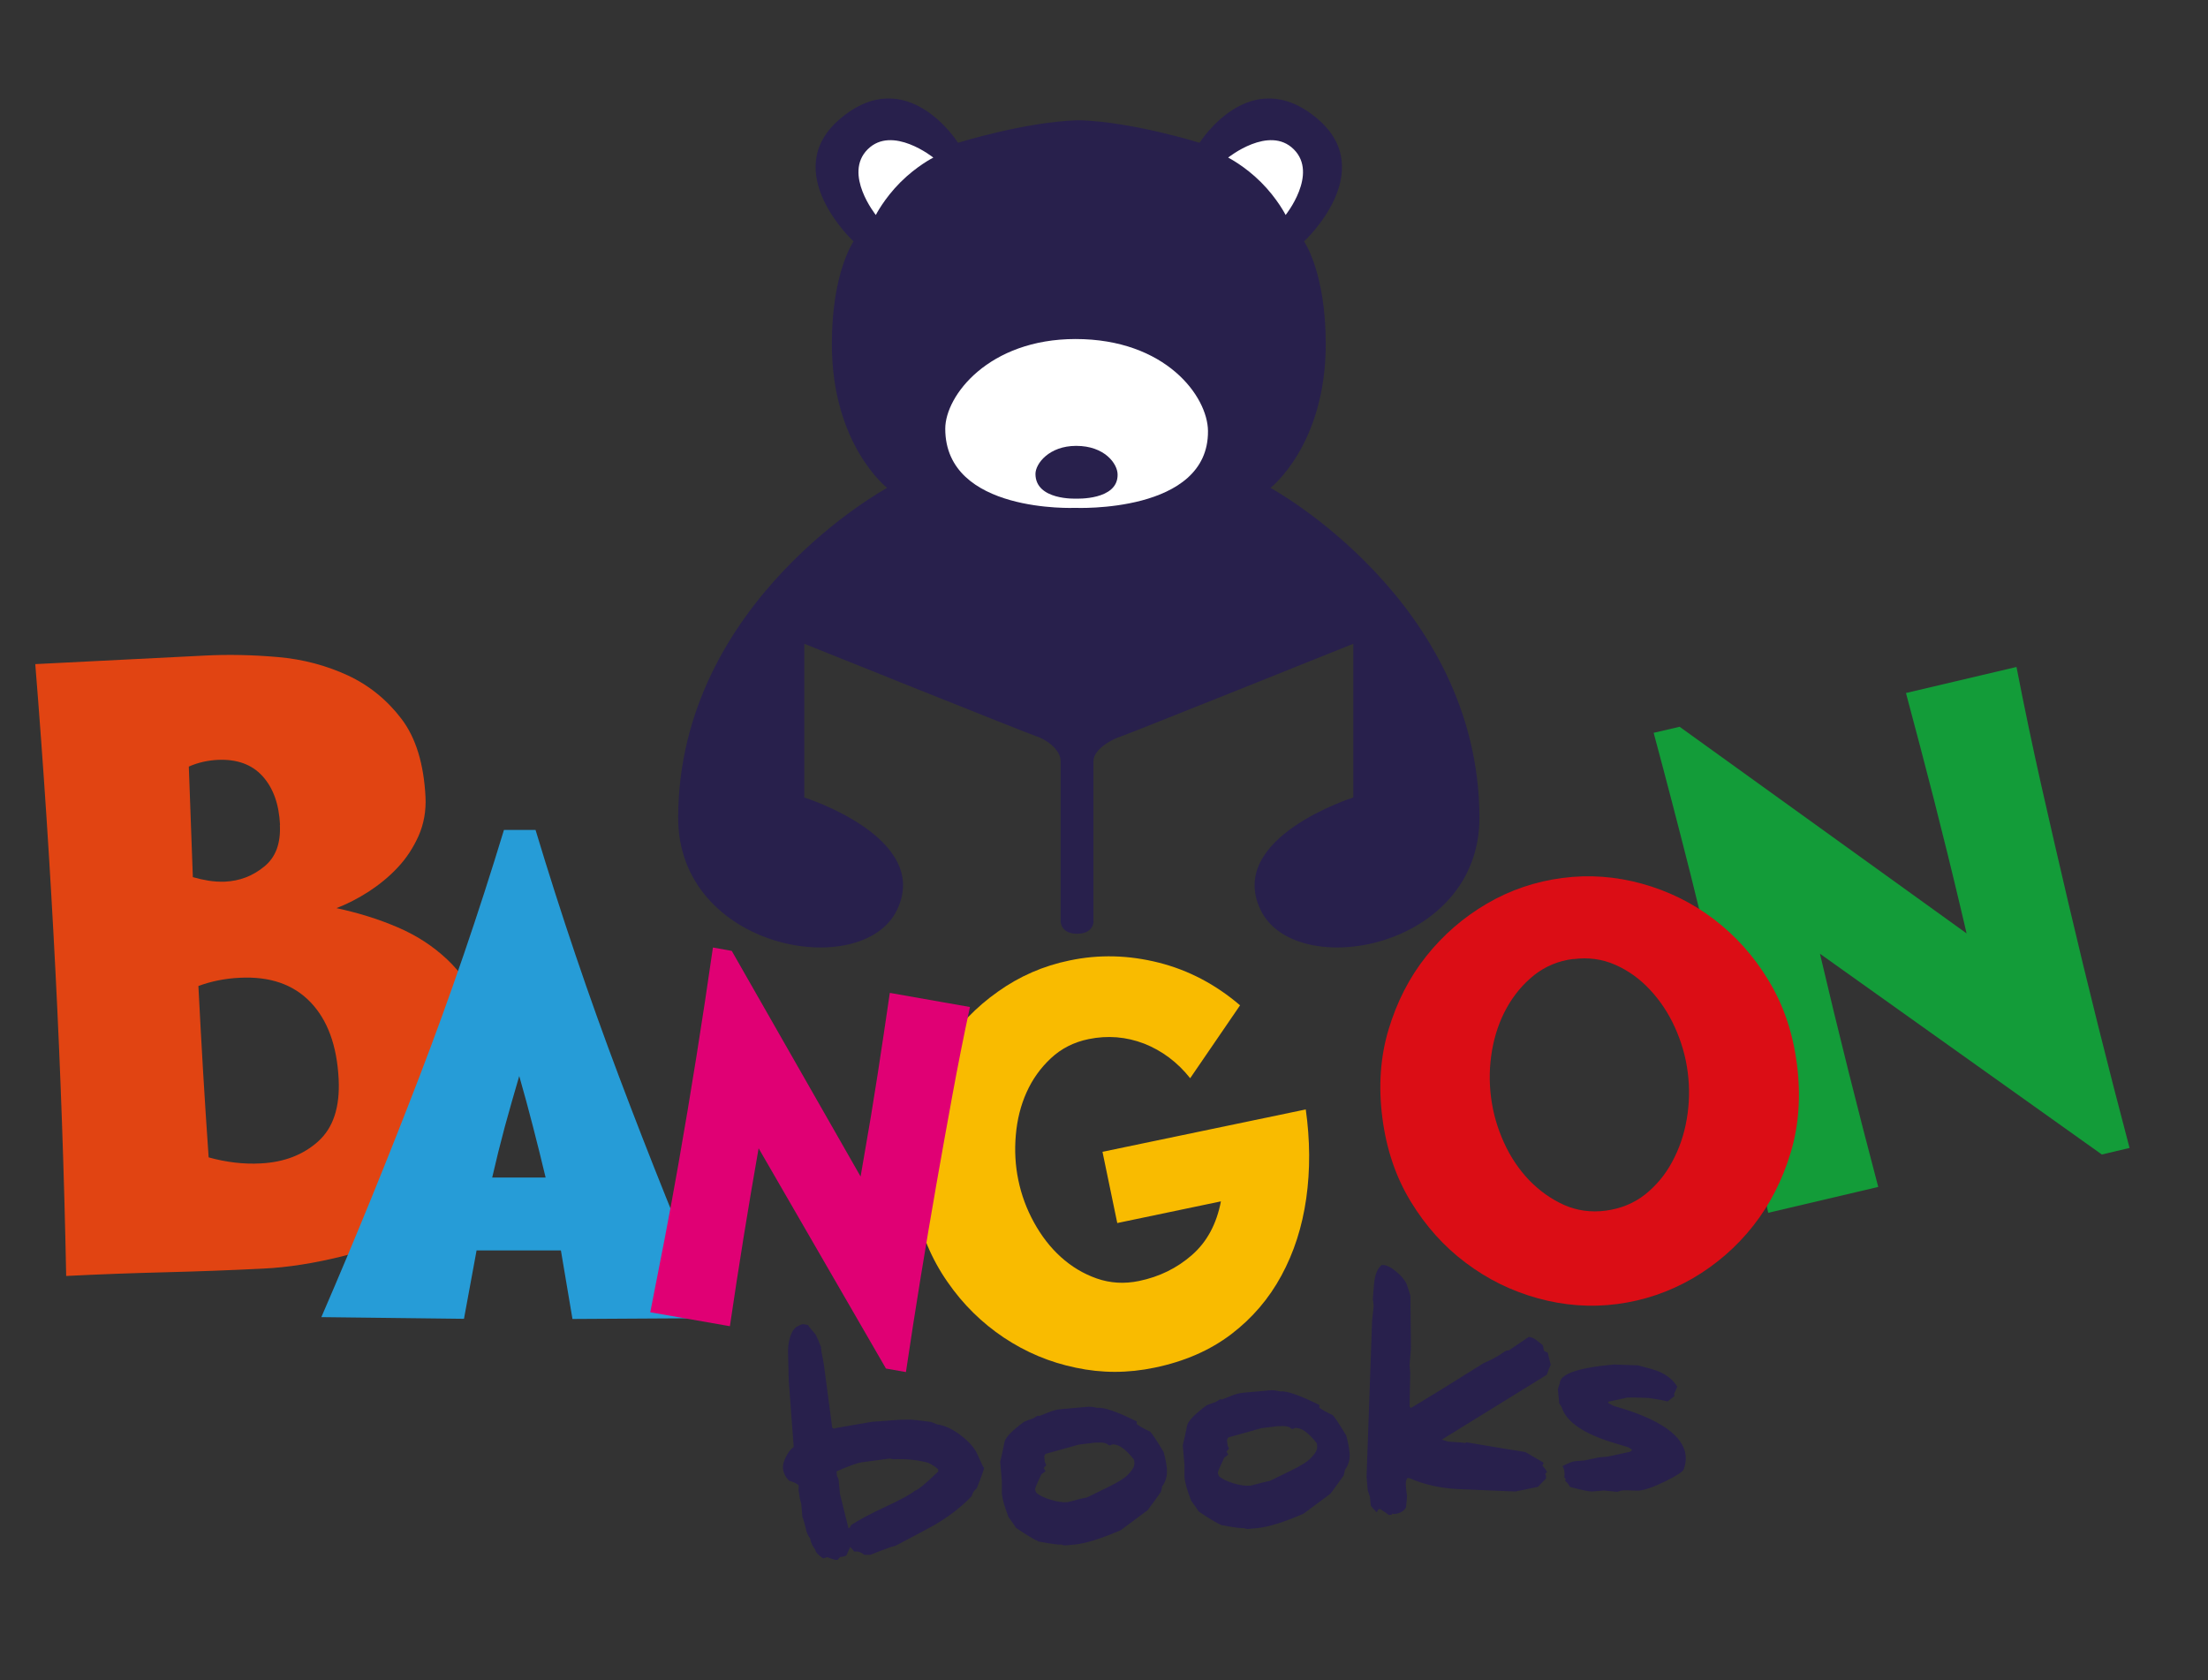 <?xml version="1.0" encoding="UTF-8"?><svg id="Layer_1" xmlns="http://www.w3.org/2000/svg" width="131.44" height="100" viewBox="0 0 131.44 100"><rect x="0" y="0" width="131.44" height="100" fill="#333333" stroke="none"/><defs><style>.cls-1,.cls-2{fill-rule:evenodd;}.cls-1,.cls-3{fill:#28204c;}.cls-2{fill:#fff;}.cls-4{fill:#f9bb00;}.cls-5{fill:#e14412;}.cls-6{fill:#db0d15;}.cls-7{fill:#269cd7;}.cls-8{fill:#139c39;}.cls-9{fill:#e00074;}</style></defs><path class="cls-1" d="M65.09,54.85v-9.53c0-.77,1.22-1.36,1.62-1.48,.4-.12,13.85-5.52,13.85-5.52v9.15s-7.58,2.39-5.52,6.69c2.07,4.3,13.06,2.37,13.03-5.52-.05-12.88-12.44-19.6-12.44-19.6,0,0,3.29-2.54,3.29-8.57,0-4.26-1.29-6.1-1.29-6.1,0,0,4.48-4.14,.82-7.28-4.01-3.43-7.04,1.41-7.04,1.41,0,0-3.92-1.23-7.08-1.34h-.22c-3.16,.11-7.08,1.34-7.08,1.34,0,0-3.03-4.84-7.04-1.41-3.66,3.13,.82,7.28,.82,7.28,0,0-1.29,1.84-1.29,6.1,0,6.02,3.29,8.57,3.29,8.57,0,0-12.39,6.72-12.44,19.6-.03,7.89,10.96,9.82,13.03,5.52,2.07-4.3-5.52-6.69-5.52-6.69v-9.15s13.44,5.4,13.85,5.52c.4,.12,1.41,.7,1.41,1.48v9.53s0,.73,.98,.73,.98-.73,.98-.73"/><path class="cls-2" d="M64.02,20.18c5.37,0,7.87,3.41,7.89,5.47,.05,4.93-7.91,4.58-7.91,4.58,0,0-7.73,.34-7.73-4.71,0-1.97,2.59-5.34,7.76-5.34"/><path class="cls-2" d="M52.14,12.8s-1.96-2.44-.49-3.91,3.91,.49,3.91,.49c0,0-.98,.49-1.96,1.47-.98,.98-1.47,1.96-1.47,1.96"/><path class="cls-2" d="M76.53,12.8s1.96-2.44,.49-3.91-3.91,.49-3.91,.49c0,0,.98,.49,1.96,1.47,.98,.98,1.47,1.96,1.47,1.96"/><path class="cls-1" d="M64.07,26.54c1.68,0,2.46,1.06,2.46,1.71,.02,1.54-2.47,1.43-2.47,1.43,0,0-2.42,.11-2.42-1.47,0-.61,.81-1.67,2.42-1.67"/><path class="cls-5" d="M11.81,58.69c.09,1.73,.18,3.43,.28,5.1,.1,1.68,.21,3.38,.33,5.1,.53,.15,1.05,.25,1.56,.31,.51,.06,1.03,.08,1.55,.05,1.38-.07,2.52-.51,3.41-1.31,.9-.81,1.3-2.04,1.22-3.7-.1-2-.66-3.53-1.68-4.59-1.02-1.06-2.42-1.54-4.2-1.45-.89,.04-1.71,.21-2.47,.49m4.86-9.59c-.06-1.24-.41-2.21-1.05-2.91-.63-.69-1.52-1.01-2.65-.96-.61,.03-1.19,.16-1.73,.4l.24,6.58c.31,.09,.62,.16,.93,.21,.31,.05,.63,.07,.97,.06,.89-.04,1.67-.34,2.35-.9,.68-.55,.99-1.38,.93-2.49m3.39,4.97c1.3,.28,2.52,.66,3.63,1.14,1.12,.48,2.09,1.11,2.93,1.9,.84,.79,1.51,1.76,2.01,2.91,.5,1.15,.8,2.54,.88,4.16,.1,2.07-.29,3.81-1.17,5.23-.88,1.41-2.01,2.56-3.4,3.44-1.38,.88-2.9,1.53-4.56,1.94-1.66,.41-3.22,.66-4.69,.73-1.96,.1-3.92,.17-5.87,.22-1.95,.05-3.91,.12-5.87,.22-.12-6.05-.33-12.1-.64-18.15-.31-6.11-.71-12.2-1.2-18.27l10.12-.51c1.38-.07,2.82-.04,4.32,.09,1.5,.13,2.88,.5,4.16,1.09,1.27,.59,2.34,1.46,3.2,2.59,.86,1.13,1.33,2.69,1.43,4.65,.04,.83-.1,1.6-.41,2.31-.32,.71-.73,1.34-1.24,1.88-.51,.55-1.09,1.02-1.73,1.44-.64,.41-1.28,.74-1.91,.98"/><path class="cls-7" d="M32.48,70.09c-.24-1.01-.49-2.01-.75-3.02-.26-1.01-.53-2.01-.82-3.02-.3,1.01-.58,2.01-.86,3.02-.27,1.01-.52,2.01-.75,3.02h3.18Zm1.6,8.43l-.69-4.09h-5.02l-.75,4.07-8.49-.1c2.06-4.76,4-9.53,5.84-14.32,1.84-4.79,3.51-9.68,5.03-14.68h1.88c1.51,5.01,3.17,9.92,4.98,14.71,1.81,4.8,3.73,9.58,5.76,14.35l-8.53,.05Z"/><path class="cls-4" d="M77.73,66.03c.26,1.84,.27,3.61,.03,5.3-.24,1.69-.73,3.22-1.48,4.6-.74,1.37-1.74,2.54-2.99,3.49-1.25,.95-2.77,1.62-4.57,1.99-1.58,.33-3.14,.33-4.68,0-1.55-.32-2.97-.92-4.28-1.79-1.3-.87-2.43-1.97-3.36-3.32-.94-1.35-1.58-2.87-1.94-4.59-.36-1.71-.37-3.37-.04-4.98,.33-1.61,.92-3.07,1.77-4.37,.85-1.31,1.92-2.42,3.21-3.33,1.29-.92,2.71-1.54,4.27-1.86,1.76-.37,3.52-.32,5.31,.13,1.78,.45,3.39,1.3,4.84,2.54l-2.97,4.34c-.76-.96-1.68-1.64-2.74-2.06-1.07-.41-2.17-.5-3.3-.27-.88,.18-1.63,.56-2.25,1.14-.62,.58-1.1,1.25-1.45,2.03-.35,.78-.56,1.62-.64,2.55-.08,.92-.03,1.81,.15,2.67,.18,.88,.49,1.72,.93,2.52,.44,.8,.97,1.49,1.6,2.06,.63,.57,1.34,1,2.14,1.28,.8,.28,1.64,.33,2.51,.15,1.22-.25,2.27-.77,3.16-1.55,.89-.78,1.46-1.84,1.72-3.19l-6.17,1.29-.88-4.24,12.09-2.52Z"/><path class="cls-8" d="M100,43.27l17.07,12.29-.36-1.53c-.51-2.16-1.04-4.3-1.58-6.42-.54-2.11-1.1-4.23-1.67-6.36l6.58-1.55c.46,2.37,.95,4.71,1.47,7.02,.52,2.31,1.06,4.64,1.61,6.99,1.15,4.9,2.37,9.78,3.65,14.62l-1.65,.39-16.78-11.95c1.09,4.64,2.25,9.27,3.47,13.88l-6.55,1.54c-.42-1.97-.83-3.91-1.25-5.84-.42-1.92-.86-3.86-1.31-5.82-.67-2.84-1.36-5.67-2.06-8.47-.71-2.81-1.44-5.62-2.2-8.44l1.55-.36Z"/><path class="cls-6" d="M93.66,57.08c-.89,.11-1.67,.44-2.33,.96-.66,.53-1.2,1.17-1.63,1.94-.43,.77-.72,1.62-.88,2.54-.16,.93-.18,1.86-.06,2.8,.12,.94,.38,1.83,.77,2.69s.89,1.6,1.5,2.24c.61,.63,1.3,1.12,2.07,1.47,.77,.34,1.61,.46,2.5,.34,.89-.12,1.67-.44,2.33-.96,.66-.53,1.2-1.17,1.61-1.94,.42-.77,.71-1.61,.87-2.54,.16-.93,.18-1.86,.06-2.79-.12-.94-.38-1.83-.77-2.69-.39-.86-.89-1.6-1.49-2.24-.6-.64-1.28-1.13-2.05-1.47-.77-.34-1.61-.46-2.5-.34m-.65-4.83c1.59-.21,3.17-.09,4.73,.34,1.56,.43,2.99,1.13,4.28,2.11,1.29,.98,2.38,2.19,3.26,3.65,.89,1.46,1.45,3.12,1.69,4.99,.24,1.87,.12,3.62-.37,5.25-.49,1.63-1.23,3.09-2.23,4.36-1,1.27-2.2,2.31-3.6,3.13-1.4,.81-2.9,1.32-4.49,1.53-1.59,.21-3.17,.09-4.73-.34-1.56-.43-2.99-1.13-4.29-2.11-1.3-.97-2.39-2.19-3.28-3.65-.89-1.46-1.45-3.12-1.69-4.99-.24-1.87-.12-3.62,.37-5.25,.49-1.63,1.23-3.09,2.24-4.36,1.01-1.27,2.21-2.31,3.61-3.13s2.9-1.32,4.49-1.53"/><path class="cls-9" d="M43.56,56.6l7.67,13.43,.2-1.16c.29-1.64,.56-3.27,.81-4.89,.25-1.62,.49-3.24,.73-4.88l4.77,.84c-.38,1.77-.73,3.53-1.05,5.28-.32,1.75-.64,3.51-.95,5.29-.65,3.72-1.26,7.44-1.81,11.16l-1.19-.21-7.58-13.11c-.62,3.52-1.19,7.05-1.71,10.59l-4.74-.83c.29-1.48,.58-2.94,.86-4.39,.28-1.45,.55-2.92,.81-4.4,.38-2.16,.74-4.31,1.08-6.45,.34-2.14,.67-4.3,.98-6.47l1.12,.2Z"/><path class="cls-3" d="M55.85,87.58v-.12c-.14-.13-.34-.27-.6-.39-.61-.17-1.3-.24-2.08-.21-.12-.03-.2-.04-.22-.04h0l-1.65,.22c-.27,.04-.77,.22-1.5,.54l.02,.26s.02,.05,.05,.11c.03,.07,.05,.1,.05,.11l.08,.85,.51,2.06s.05-.04,.09-.04c0-.04,.03-.1,.08-.16,.42-.28,1.1-.65,2.05-1.09,.92-.43,1.49-.74,1.72-.94,.2-.05,.67-.44,1.42-1.17m2.72-.24c0,.09-.14,.51-.45,1.27-.15,.11-.25,.27-.3,.46-.6,.63-1.35,1.21-2.24,1.73-.16,.09-.92,.5-2.29,1.22-.19,.04-.49,.14-.89,.3-.4,.16-.61,.24-.62,.24-.01,0-.07,0-.17,0s-.16,0-.18,0c-.18-.15-.34-.21-.5-.2-.04,0-.07,0-.11,0-.03-.06-.11-.15-.23-.27-.06,.14-.14,.31-.23,.51-.08,.04-.18,.07-.28,.08-.03,0-.05,0-.08,0l-.16,.18h-.13s-.19-.04-.48-.16c-.14,.04-.23,.07-.25,.07-.3-.2-.46-.38-.47-.53-.14-.15-.25-.37-.31-.67-.11-.14-.18-.29-.22-.44-.02-.08-.06-.23-.11-.45-.06-.22-.1-.34-.12-.35v.04l-.07-.83c-.07-.26-.11-.44-.12-.54,0-.03,0-.05,0-.06-.02-.07-.04-.14-.04-.22,0-.1,0-.2,.01-.29-.07-.09-.26-.19-.57-.28-.22-.21-.34-.46-.37-.74-.02-.19,.04-.42,.18-.69,.13-.26,.28-.46,.46-.58l-.3-3.99c0-.27-.02-.82-.04-1.67,0-.47,.09-.9,.29-1.27,.03-.03,.09-.1,.18-.2,.2-.11,.33-.17,.39-.18,.02,0,.08,0,.18,.02,.1,.02,.15,.03,.15,.03,.08,.13,.24,.32,.46,.57,.09,.19,.2,.44,.32,.75,0,.03,0,.06,0,.09,0,.09,.03,.2,.05,.33,.03,.15,.07,.34,.11,.58l.5,3.78s.05,.05,.1,.07c.04-.02,.23-.06,.58-.12l1.69-.29,1.65-.12c.06,0,.28,0,.67-.01,.46,.04,.86,.09,1.19,.14,.07,.02,.19,.07,.35,.14,.46,.06,.96,.29,1.47,.69,.47,.37,.78,.73,.94,1.09,.24,.54,.37,.81,.39,.81,0,0,0,0,0-.02"/><path class="cls-3" d="M67.53,87.09l-.02-.2c-.5-.64-.93-.95-1.3-.91-.02,0-.04,0-.06,.03-.02,.02-.04,.02-.05,.02h-.1c-.11-.14-.37-.19-.76-.16-.04,0-.09,0-.14,.01l-.89,.11-1.97,.55-.08,.14,.03,.28c0,.06,.04,.14,.09,.24-.01,.03-.06,.09-.15,.18,.06,.1,.09,.16,.11,.18-.1,.09-.17,.15-.24,.18,0,0-.07,.14-.19,.41-.13,.28-.2,.45-.19,.52,0,.02,.02,.07,.06,.17,.18,.17,.47,.31,.86,.43,.4,.12,.74,.17,1.03,.14,.63-.17,1-.26,1.12-.27l1.27-.62c.62-.3,1.03-.56,1.23-.79,.24-.25,.35-.46,.34-.63m1.93,.34c.04,.39-.06,.74-.28,1.04,0,.05-.03,.15-.07,.32-.18,.26-.44,.62-.79,1.09-.57,.43-1.1,.82-1.6,1.19-1.2,.52-2.12,.8-2.77,.86l-.54,.05c-.06,0-.13-.01-.21-.05h-.02c-.15,.02-.59-.04-1.34-.18-.32-.14-.77-.42-1.35-.81-.09-.14-.24-.36-.45-.64-.23-.6-.37-1.07-.4-1.41v-.74l-.1-1.15s.05-.21,.12-.51c.07-.31,.11-.54,.14-.68,.08-.29,.47-.68,1.16-1.19,.12-.05,.3-.12,.56-.21,.07-.04,.15-.1,.26-.16,.02,.02,.06,.03,.1,.02l.46-.18c.3-.13,.57-.2,.8-.22l1.57-.14c.17-.02,.38,0,.6,.06h.03c.39-.04,1.16,.23,2.33,.81v.16c.21,.15,.47,.3,.79,.44,.12,.11,.39,.52,.81,1.22,.1,.36,.17,.71,.2,1.03"/><path class="cls-3" d="M78.41,86.11l-.02-.2c-.5-.64-.93-.95-1.3-.91-.02,0-.04,0-.06,.03-.02,.02-.04,.02-.05,.02h-.1c-.11-.14-.37-.19-.76-.16-.04,0-.09,0-.14,.01l-.89,.11-1.97,.55-.08,.14,.03,.28c0,.06,.04,.14,.09,.24-.01,.03-.06,.09-.15,.18,.06,.1,.09,.16,.11,.18-.1,.09-.18,.15-.24,.18,0,0-.07,.14-.19,.41-.13,.28-.2,.45-.19,.52,0,.02,.02,.07,.06,.17,.18,.17,.47,.31,.86,.43,.4,.12,.74,.17,1.03,.14,.63-.17,1-.26,1.12-.27l1.27-.62c.62-.3,1.03-.56,1.23-.79,.24-.25,.35-.46,.34-.63m1.93,.34c.04,.39-.06,.74-.28,1.04,0,.05-.03,.16-.07,.32-.18,.26-.44,.62-.79,1.09-.57,.43-1.1,.82-1.6,1.19-1.2,.52-2.12,.8-2.77,.86l-.55,.05c-.06,0-.13-.01-.21-.05h-.02c-.15,.02-.59-.04-1.34-.18-.32-.14-.77-.42-1.35-.81-.09-.14-.24-.36-.45-.64-.23-.6-.37-1.07-.4-1.41v-.74l-.1-1.15s.05-.21,.12-.51c.07-.31,.11-.54,.14-.68,.08-.28,.47-.68,1.16-1.19,.12-.05,.3-.12,.56-.21,.07-.04,.15-.1,.26-.16,.02,.02,.06,.03,.1,.02l.46-.18c.3-.13,.57-.2,.8-.22l1.57-.14c.17-.02,.37,0,.6,.06h.03c.39-.04,1.16,.23,2.33,.81v.16c.21,.15,.47,.3,.79,.44,.12,.11,.39,.52,.81,1.22,.1,.36,.17,.71,.2,1.03"/><path class="cls-3" d="M92.32,81.23c-.07,.13-.15,.32-.24,.6l-6.25,3.86c.08,.03,.21,.07,.37,.12,.68,.04,1.02,.07,1.02,.09h-.02s.06-.02,.09-.05c.44,.08,1.25,.21,2.44,.41,.11,.02,.46,.07,1.07,.17,.05,.03,.41,.24,1.08,.63,0,.06-.02,.12-.07,.18,.12,.11,.21,.24,.28,.38l-.12,.13,.05,.03,.02,.22c-.11,.1-.27,.27-.48,.5l-1.35,.28-3.35-.14c-1.1-.05-2.09-.27-2.97-.66h-.11c-.08,.1-.11,.25-.09,.47,.03,.37,.06,.55,.07,.55v-.02c0,.17-.03,.42-.06,.74-.13,.24-.37,.37-.7,.4-.05,0-.09,0-.11-.04-.02,.03-.04,.06-.03,.08l-.18,.02c-.11-.09-.28-.21-.51-.35h-.1c-.03,.05-.07,.11-.12,.19-.23-.25-.35-.38-.35-.41l-.05-.51-.13-.39-.07-.8,.33-9.33c.03-.22,.06-.5,.09-.83,0-.05,0-.1-.01-.15,0-.09-.02-.18-.04-.25,.05-.64,.08-1.04,.11-1.2,.08-.42,.22-.7,.42-.85h.02c.22-.02,.49,.1,.82,.37,.31,.25,.53,.51,.65,.77,.01,.04,.05,.16,.12,.37,.07,.21,.1,.32,.1,.33l.03,3.12-.08,1.01,.04,.44-.04,2.01,.08,.09c1.02-.61,2.47-1.5,4.34-2.68,.42-.17,.83-.39,1.24-.68,.07-.04,.13-.07,.19-.07,.02,0,.04,0,.06,0l1.18-.8c.14,0,.28,.06,.42,.16l.41,.32s.06,.15,.07,.32c.06,.06,.14,.1,.23,.12l.18,.73Z"/><path class="cls-3" d="M100.35,86.69c.02,.24-.02,.5-.12,.77-.07,.15-.44,.39-1.09,.71-.7,.34-1.23,.53-1.61,.56-.03,0-.24,0-.63-.02-.09,0-.18,0-.26,0-.13,.01-.25,.04-.35,.09l-.82-.08-.7,.06c-.1,0-.33-.03-.71-.12-.32-.08-.52-.13-.61-.16-.04-.11-.13-.23-.27-.35,0-.06,0-.1,.03-.13l-.09-.07c.02-.12,.02-.22,.01-.32-.01-.15-.05-.26-.12-.36,.36-.18,.6-.28,.71-.29l.61-.05,.83-.18,.55-.05,1.34-.29c.07-.07,.11-.1,.11-.1-.02-.03-.1-.09-.22-.16-.17-.05-.5-.15-.99-.3-1.66-.52-2.64-1.18-2.95-1.99-.04-.13-.1-.23-.18-.31l-.08-.84s.03-.16,.11-.36c0-.56,1.08-.94,3.23-1.13h0s.47,.02,1.41,.05c.65,.16,1.09,.29,1.31,.39,.47,.21,.81,.5,1.04,.87,0,.03-.03,.11-.09,.23-.07,.13-.1,.21-.1,.24l.04,.09-.41,.32h-.12s.03,0,.03,0c0-.03-.35-.09-1.06-.2-.7-.03-1.12-.03-1.27-.02l-1.14,.25s.04,.05,.04,.09c.07,.03,.18,.09,.31,.16,2.74,.77,4.17,1.77,4.28,2.99"/></svg>